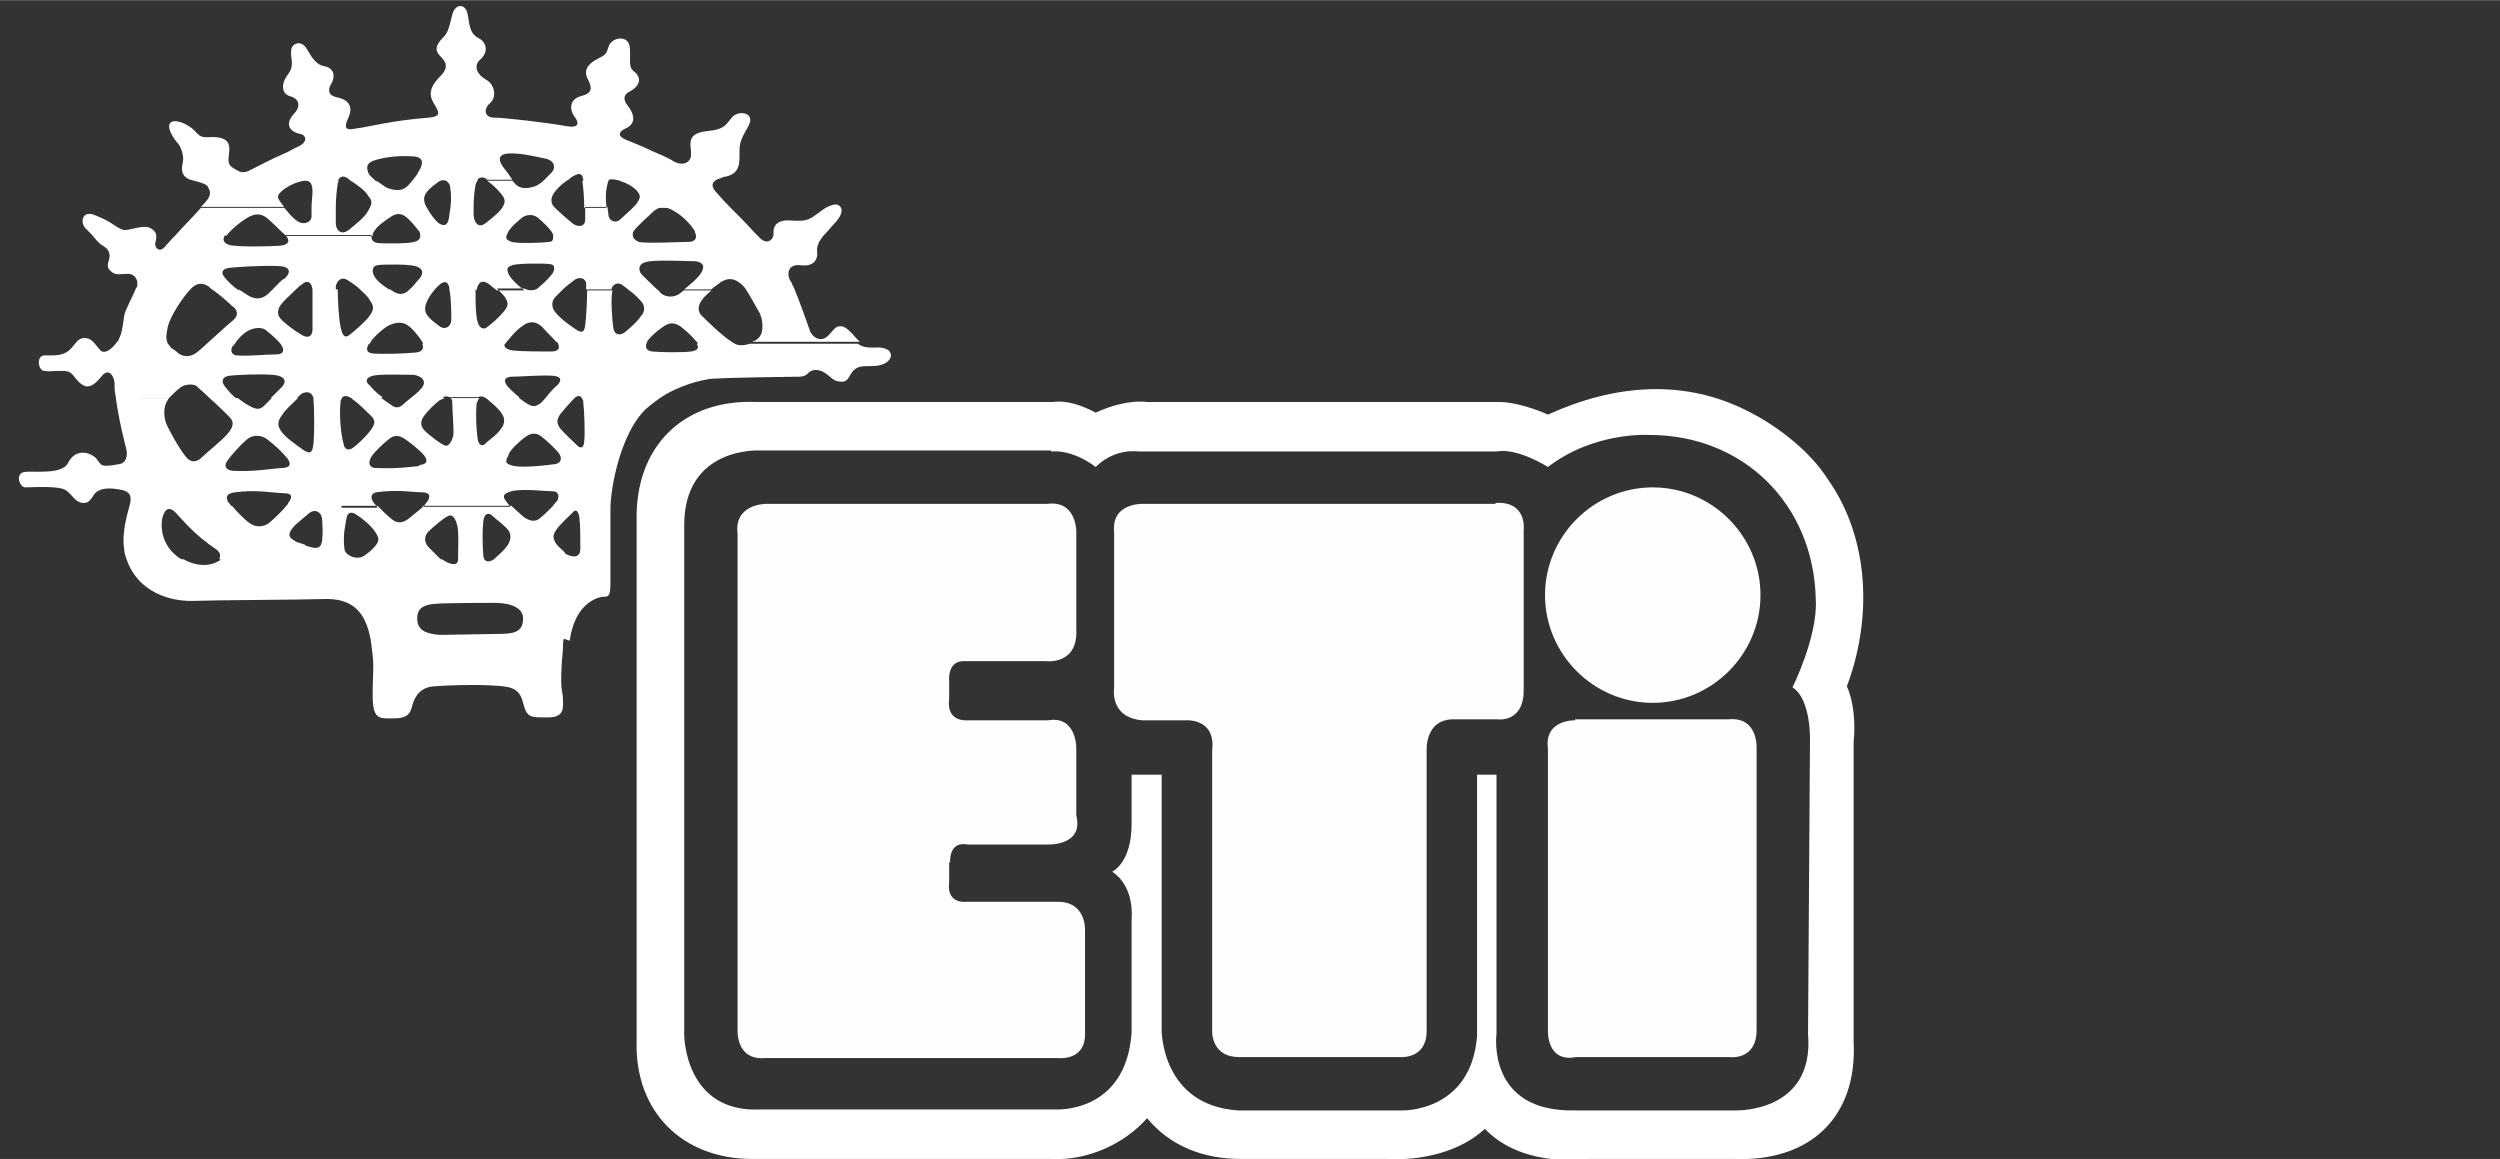 <?xml version="1.0" encoding="UTF-8"?>
<!DOCTYPE svg PUBLIC "-//W3C//DTD SVG 1.1//EN" "http://www.w3.org/Graphics/SVG/1.1/DTD/svg11.dtd">
<!-- Creator: CorelDRAW 2017 -->
<svg xmlns="http://www.w3.org/2000/svg" xml:space="preserve" width="275.441mm" height="127.712mm" version="1.1" style="shape-rendering:geometricPrecision; text-rendering:geometricPrecision; image-rendering:optimizeQuality; fill-rule:evenodd; clip-rule:evenodd"
viewBox="0 0 2576 1194"
 xmlns:xlink="http://www.w3.org/1999/xlink">
 <rect x="0" y="0" width="2576" height="1194" fill="#333333" stroke="none"/>
 <defs>
  <style type="text/css">
   <![CDATA[
    .fil2 {fill:none}
    .fil1 {fill:#FEFEFE}
    .fil0 {fill:white}
   ]]>
  </style>
 </defs>
 <g id="Layer_x0020_1">
  <g id="_2923744063648">
   <g>
    <path class="fil0" d="M1129 425c15,-7 35,-13 53,-11l363 0c15,0 37,7 50,13 68,-31 141,-38 209,-2 29,15 61,40 79,68 44,62 46,145 20,214 7,15 9,38 7,57l0 309c4,79 -46,124 -123,121l-152 0c-39,4 -79,-4 -105,-31 -26,24 -66,33 -101,31l-150 0c-39,0 -73,-13 -97,-42 -24,27 -62,44 -99,42l-308 0 0 0c-72,0 -121,-49 -119,-121l0 -536c-2,-77 48,-126 123,-123l306 0c15,-2 31,4 44,11zm-46 40c24,-2 46,16 46,16 20,-20 44,-16 44,-16l369 0c22,-4 53,16 53,16 48,-37 105,-33 105,-33 95,0 169,70 171,170 2,38 -24,90 -24,90 20,13 18,57 18,57l-2 300c7,82 -75,79 -75,79l-165 0c-92,2 -81,-79 -81,-79l0 -267 -20 0 0 269c-6,79 -77,77 -77,77l-169 0c-79,-5 -79,-82 -79,-82l0 -264 -31 0 0 51c0,40 -20,49 -20,49 24,16 20,49 20,49l0 117c-6,84 -79,79 -79,79l-303 0c-79,4 -79,-77 -79,-77l0 -525c0,-81 77,-77 77,-77l301 0 0 0z"/>
    <path class="fil1" d="M1623 742c0,0 -32,-1 -28,29l0 290c0,0 -2,34 29,28l158 0c0,0 28,4 28,-28l0 -290c0,0 2,-33 -29,-30l-158 0 0 0zm-644 147c0,0 -2,-23 18,-19l82 0c0,0 38,2 30,-30l0 -70c0,0 0,-33 -29,-28l-84 0c0,0 -21,2 -18,-22l0 -19c0,0 -2,-20 15,-20l84 0c0,0 34,5 32,-33l0 -101c0,0 0,-32 -30,-28l-290 0c0,0 -33,0 -29,31l0 511c0,0 -2,32 29,29l301 0c0,0 30,4 28,-28l0 -103c0,0 2,-30 -28,-30l-94 0c0,0 -21,3 -18,-20l0 -21 0 0zm562 -370l-364 0c0,0 -32,-1 -29,29l0 161c0,0 -5,30 29,33l44 0c0,0 32,-3 28,31l0 288c0,0 -2,28 28,28l165 0c0,0 28,3 28,-27l0 -289c0,0 -2,-33 29,-32l44 0c0,0 27,4 27,-30l0 -165c0,0 4,-30 -29,-28l0 0zm51 94c0,-61 50,-111 111,-111 61,0 111,50 111,111 0,61 -50,111 -111,111 -61,0 -111,-50 -111,-111z"/>
   </g>
   <path class="fil0" d="M581 658c-1,3 -1,7 -1,11 -4,44 0,42 0,50 0,8 3,20 -15,20 -18,0 -22,1 -26,-15 -4,-16 -13,-17 -34,-18 -21,-1 -45,0 -58,1 -13,1 -19,9 -22,19 -2,9 -5,14 -19,14 -15,0 -22,2 -22,-24 0,-26 2,-28 -1,-49 0,-3 -1,-5 -1,-8 -4,-20 -12,-42 -45,-42 -37,1 -109,1 -140,2 -28,0 -57,-13 -67,-44l31 0 -31 0c-1,-3 -2,-6 -2,-9 -3,-18 4,-39 6,-47 0,0 0,0 0,0 2,-9 -1,-12 -7,-14 -9,-2 -22,-4 -29,3 -3,3 -5,11 -13,10 -8,-1 -10,-8 -17,-13 -7,-5 -36,-3 -42,-3 -6,0 -11,-15 0,-16 9,-1 38,3 44,-9 8,-16 23,-11 29,-5 6,7 3,10 24,6 7,-1 9,-9 7,-16 -2,-8 -8,-31 -11,-55l0 0 0 0c-1,-4 -1,-9 -1,-13 -1,-8 -6,-14 -12,-8 -5,6 -10,12 -16,12 -6,0 -12,-8 -15,-12 -4,-4 -6,-4 -15,-4 -9,0 -7,1 -14,0 -7,0 -9,-16 0,-16 10,0 20,1 27,-7 3,-3 5,-6 6,-7l0 0c2,-2 3,-3 7,-4 4,0 7,1 10,4l0 0c2,2 4,5 6,7 4,7 12,2 18,-6 0,0 0,-1 1,-1l0 0c1,-2 2,-3 2,-4 2,-4 3,-8 5,-23 1,-6 9,-20 12,-28l0 0c0,0 0,-1 1,-1 2,-6 -1,-14 -9,-14 -9,0 -13,2 -18,-3 -6,-5 -1,-10 -1,-16 -1,-7 -4,-8 -10,-12 -3,-3 -5,-5 -8,-9l0 0c-2,-2 -4,-4 -6,-6 -7,-6 -5,-21 10,-14 15,6 18,10 24,13 6,3 6,2 16,0 13,-3 16,-1 20,3 1,1 2,3 2,4l-18 0 18 0c0,2 0,5 -1,8 -1,5 4,10 9,5 2,-2 6,-7 12,-13l0 0c8,-9 19,-20 26,-28l86 0c5,6 9,11 14,14 6,4 15,1 14,-7 0,-2 0,-5 0,-7l0 0c0,-6 1,-12 1,-17 0,-12 -6,-12 -13,-10 -8,2 -16,7 -19,10 0,0 3,-3 0,0 -7,6 -2,9 2,15 0,0 1,1 1,1l-86 0c1,-1 1,-1 2,-2 12,-12 6,-16 5,-19 -1,-2 -6,-4 -14,-6 -1,0 -3,-1 -4,-1l61 0 -61 0c-6,-2 -10,-7 -8,-16 1,-4 1,-8 0,-11l0 0c-1,-5 -3,-9 -6,-12 -4,-5 -11,-16 -6,-20 5,-4 18,2 24,8 6,6 6,8 19,7 12,0 19,4 17,16l0 0 0 1c-2,13 2,13 6,16 4,2 7,5 14,2 10,-5 23,-12 37,-18 5,-2 9,-5 14,-7 11,-5 8,-12 3,-13 -10,-2 -18,-9 -7,-21 6,-6 7,-15 -4,-18 -10,-3 -9,-14 -2,-23 7,-9 2,-17 3,-24 0,-7 10,-12 16,-2 4,6 8,16 18,18 11,2 11,11 8,17 -4,6 -5,13 5,15 10,2 18,8 12,21 -6,13 -1,13 9,11 10,-1 35,-8 74,-11 12,-1 11,-5 6,-13 -5,-8 -8,-16 6,-30 9,-9 5,-15 0,-20 -5,-5 -7,-10 3,-20 5,-5 6,-11 9,-23 3,-12 14,-12 16,0 2,13 3,20 11,24 8,4 11,14 2,22 -8,7 -3,16 6,21 9,5 11,18 4,24 -7,6 -6,15 4,15 10,0 54,5 76,9 13,2 11,-5 7,-10 -4,-5 -7,-17 6,-21 13,-3 12,-9 8,-17 -4,-7 -3,-14 7,-20 10,-6 11,-4 14,-14 3,-10 21,-13 22,1 1,15 -2,20 5,25 7,6 6,14 -5,20 -8,4 -6,10 -2,15 4,5 11,17 -2,23 -13,6 -3,11 3,13 7,3 15,6 23,10l0 0c9,4 17,7 23,11 11,6 19,0 18,-8 0,-1 0,-2 0,-3l29 0 -29 0c-1,-8 -3,-18 16,-20 21,-2 20,-8 27,-15 7,-7 24,-4 16,10 -7,12 -9,17 -9,25l0 0c0,1 0,3 0,4 0,10 0,20 -15,23 -1,0 -2,0 -3,1l0 0c-12,3 -12,9 -5,16 2,2 6,7 11,12 9,9 20,20 27,28l-56 0 56 0c2,2 4,4 5,5 8,9 15,3 15,-3 0,-1 0,-1 0,-2l0 0c0,-6 3,-13 18,-12 16,1 18,0 30,-9 4,-3 7,-5 10,-6 5,-2 8,-2 10,0l0 0c0,0 0,0 0,0 4,3 3,10 -6,19 -3,3 -5,6 -8,9l-22 0 22 0c-6,6 -10,13 -9,19 1,9 -4,16 -18,14 -14,-1 -13,12 -9,17 1,1 1,3 3,6l-21 0 21 0c5,12 14,37 16,43 2,8 12,15 20,6 8,-9 8,-9 13,-9 4,0 10,6 15,12 1,1 3,3 4,4l-111 0c0,0 0,0 0,0 3,-1 8,-3 10,-10 2,-9 -1,-18 -3,-21 -2,-3 -8,-15 -14,-24l0 0c-2,-2 -3,-4 -5,-5 -8,-7 -15,-5 -21,-1 -2,2 -6,4 -9,7l-28 0c6,-5 15,-12 18,-18 4,-7 0,-10 -6,-11 -7,0 -45,-2 -52,1 -7,2 -7,7 -5,11 2,3 11,11 17,17l0 0c2,1 3,3 4,4 5,4 13,5 20,0 1,-1 2,-2 4,-3l28 0c-3,3 -7,6 -9,9 -5,6 -5,12 -2,16 4,4 22,22 32,28 1,1 3,2 4,2l-39 0c0,-1 -1,-2 -2,-3 -6,-7 -11,-11 -16,-15 -6,-4 -11,-4 -17,0 -6,4 -12,9 -16,14 -1,1 -1,2 -2,4l0 0c-1,4 0,7 6,8 10,1 33,1 40,0 6,-1 9,-3 6,-8l39 0c4,2 9,2 16,0l111 0c4,3 8,4 16,4 11,-1 18,2 18,8 0,6 -8,11 -19,11 -11,0 -15,0 -20,5 -5,6 -5,12 -13,11 -7,0 -10,-5 -16,-9 -6,-4 -13,-4 -17,0 -4,4 -6,4 -15,4 -9,0 -69,1 -84,2 -11,1 -35,7 -54,20l0 0c-7,5 -14,10 -19,16 -18,21 -30,62 -32,95l-28 0 28 0c0,5 0,9 0,14 0,18 0,31 0,42l0 0c0,9 0,16 0,24 0,16 -3,13 -10,14 -8,2 -27,10 -32,45l-199 0 199 0 0 0zm-232 -472c0,1 -1,2 -1,3 -1,6 -2,16 -2,25l-6 0 6 0c0,7 0,14 0,17 1,7 6,11 13,6 6,-5 17,-13 21,-21 0,-1 1,-2 1,-2l0 0c3,-6 2,-8 -2,-13 -3,-5 -10,-10 -16,-14l20 0 -20 0c-2,-1 -3,-2 -4,-3 -4,-3 -9,-4 -11,3l0 0 0 0zm39 0l0 0c4,3 7,5 10,7 7,3 15,4 20,0 2,-1 4,-4 6,-6l28 0c0,0 0,0 0,0 -5,4 -15,10 -15,18 0,3 1,6 3,9l0 0c3,6 8,12 11,15 4,3 9,5 11,-2 1,-3 1,-8 2,-12l17 0 -17 0c1,-8 1,-16 0,-21 0,-3 -1,-5 -3,-7l0 0c-2,-2 -6,-2 -9,0l-28 0c3,-4 6,-7 7,-10 6,-9 5,-15 -4,-16 -13,-1 -29,0 -41,4 -10,3 -8,9 -6,14 1,2 5,5 8,8l0 0zm104 0c-1,1 -1,2 -2,4 -1,6 -2,14 -2,23l0 0c0,2 0,5 0,8 0,6 4,15 12,9 8,-6 16,-13 18,-17l32 0 -32 0c0,0 0,0 0,0 2,-4 4,-7 -2,-14 -5,-6 -10,-10 -14,-13l26 0c2,2 3,4 5,5 5,4 13,3 20,0 2,-1 5,-3 7,-5 3,-3 6,-6 8,-8 5,-5 4,-13 -7,-15 -10,-2 -26,-6 -38,-5 -9,1 -11,6 -3,16 2,2 5,7 8,11l-26 0c0,0 -1,-1 -1,-1 -3,-2 -7,-2 -9,1l0 0 0 0zm68 0l24 0c-6,4 -13,11 -15,16 -2,5 0,9 2,11l0 0c1,1 2,2 3,3 3,3 10,9 16,14 5,4 13,4 13,-4 0,-3 0,-7 0,-13l23 0c0,3 1,6 1,9 1,6 8,8 12,4 3,-3 9,-8 13,-12l0 0c2,-2 4,-4 5,-6 4,-6 2,-8 -1,-12 -4,-4 -9,-7 -15,-9 -1,0 -1,0 -2,-1l51 0 -51 0c-8,-2 -11,-2 -12,0l-26 0c0,0 0,0 0,-1 -1,-9 -7,-6 -13,-2 -1,1 -2,2 -4,3l-24 0 0 0zm107 28l13 0c-2,0 -4,2 -6,3 -4,4 -19,17 -21,21 -1,1 -1,2 -1,4l0 0c0,3 2,5 6,7 7,2 45,0 52,0 5,0 8,-3 7,-7 0,-1 -1,-2 -1,-4 -4,-7 -14,-17 -22,-21 -3,-2 -6,-3 -8,-3l61 0 -61 0c-2,0 -4,0 -6,0l-13 0 0 0zm-40 -28c-1,2 -1,4 -2,8 -1,5 -1,12 0,20l-23 0c0,-10 -1,-22 -2,-28l26 0 0 0zm-395 56c-1,1 -1,2 -1,2 -3,6 5,9 11,9 6,1 31,1 46,0 12,-1 10,-7 6,-11l89 0c-1,4 1,7 5,8 6,1 33,1 39,-1 4,-1 6,-3 6,-6l79 0 -79 0c0,-2 0,-4 -2,-6 -4,-5 -9,-11 -13,-14 -4,-3 -9,-4 -15,0 -6,4 -14,9 -18,16 -1,1 -1,3 -1,4l-89 0c-1,-1 -1,-1 -2,-2 -4,-3 -15,-15 -20,-18 -5,-3 -10,-3 -16,0 -6,3 -18,12 -24,20l0 0 0 0zm290 0l0 0c-1,4 0,5 5,7 6,2 34,1 39,0 4,0 4,-3 4,-7l28 0 -28 0c0,-1 -1,-2 -2,-4 -3,-4 -9,-10 -14,-14 -5,-4 -12,-3 -16,0 -5,4 -13,11 -15,16 0,1 0,1 -1,2l0 0zm-326 56c-9,10 -20,27 -23,38 -1,6 -3,12 0,18l0 0c1,1 2,2 3,4 0,0 5,3 8,6 6,4 13,4 20,-2 1,-1 5,-4 9,-8l29 0c-1,1 -1,2 -2,2 -4,6 0,10 4,10 13,1 29,-1 40,-1 11,0 8,-7 5,-11l0 0c0,0 0,0 0,0 -3,-4 -10,-10 -15,-14 -5,-4 -14,-2 -19,1 -4,2 -10,8 -13,13l-29 0c9,-8 22,-20 27,-24 7,-6 4,-12 -1,-15 -3,-3 -12,-11 -19,-16l0 0c-2,-1 -4,-3 -5,-4 -6,-4 -12,-4 -18,2 0,0 -1,1 -1,2l0 0 0 0zm50 0l0 0c5,3 9,6 11,7 6,3 11,3 16,0 2,-1 5,-4 8,-7l24 0c-5,5 -12,11 -15,15 -5,6 -4,12 -1,15 3,4 15,13 22,17 7,4 11,1 11,-6 0,-7 0,-32 0,-40 0,0 0,-1 0,-1 -1,-8 -6,-10 -11,-5 -2,1 -4,3 -6,5l-24 0c5,-5 9,-10 12,-11 4,-3 10,-12 -5,-13 -15,-1 -48,1 -53,2 -5,1 -8,4 -4,9 3,4 9,10 15,14l0 0zm102 0l0 0c0,10 1,30 3,39 2,10 5,11 9,8 4,-3 17,-14 21,-20 4,-6 5,-9 0,-16 -2,-4 -6,-7 -10,-11l13 0 -13 0c-4,-4 -9,-7 -12,-9 -7,-5 -12,0 -13,6 0,1 0,2 0,3l0 0zm54 0l0 0c1,1 2,1 3,2 6,4 11,3 15,0 1,-1 1,-1 2,-2l20 0 -20 0c4,-3 7,-8 11,-12 4,-6 2,-10 -5,-12 -6,-2 -33,-2 -39,-1 -6,1 -6,7 -3,12 4,6 10,10 15,13zm46 0c-5,6 -10,14 -10,20 0,8 10,14 15,18 5,4 12,1 12,-7 0,-7 0,-23 -2,-31l0 0c0,-1 0,-1 0,-2 -2,-8 -7,-6 -11,-2 -1,1 -2,2 -4,4l0 0 0 0zm42 0c0,1 0,2 0,2 0,13 0,23 2,31 2,8 7,9 11,5 4,-3 10,-8 16,-15 6,-7 4,-10 2,-14 -1,-2 -5,-6 -9,-10l28 0c4,2 9,3 14,0l0 0c0,0 1,-1 1,-1 5,-4 11,-10 14,-14 3,-4 3,-10 -2,-10 -5,-1 -33,-1 -39,1 -6,2 -6,4 -4,9 2,5 10,12 15,16 0,0 1,0 1,1l-28 0c-3,-2 -6,-5 -9,-7 -8,-5 -11,1 -12,7l0 0 0 0zm90 0c-2,2 -4,4 -5,5 -3,3 -8,7 -5,15 3,7 17,17 23,21 6,4 9,4 10,-4 1,-7 2,-26 2,-36l26 0c-2,10 0,32 1,39 1,7 7,8 12,4 5,-4 13,-11 16,-16 4,-4 5,-9 2,-14 -3,-4 -9,-10 -15,-14l6 0 -6 0c-2,-2 -4,-3 -5,-4 -4,-4 -11,-2 -12,4 0,0 0,0 0,0l-26 0c0,-2 0,-4 0,-5 0,-8 -9,-8 -13,-4 -4,3 -8,6 -11,9l0 0 0 0zm-200 56c-2,4 -4,9 4,10 10,1 36,0 45,-1 7,-1 8,-5 6,-9l85 0c-1,4 2,6 9,7 10,1 30,1 39,1 8,0 9,-4 7,-8l19 0 -19 0c0,-1 -1,-2 -2,-2 -4,-5 -9,-9 -15,-16 -7,-6 -14,-5 -20,0 -6,4 -10,9 -15,15 -1,1 -2,2 -2,3l-85 0c0,-1 -1,-2 -1,-2 -2,-4 -11,-15 -15,-17 -5,-4 -13,-3 -19,0 -5,2 -17,13 -19,17 0,1 -1,1 -1,2l0 0zm-236 56l30 0c0,1 -1,1 -1,2 -5,6 -5,19 0,28 5,10 13,24 19,31 5,6 11,5 16,0 5,-5 23,-19 28,-26 5,-7 5,-11 0,-16 -3,-3 -12,-12 -20,-19l17 0 -17 0c-5,-5 -10,-9 -12,-11 -4,-5 -14,-3 -18,0 -4,3 -7,6 -12,11l-30 0 0 0zm101 0l0 0c4,3 8,6 12,8 7,4 11,4 15,0 2,-2 5,-5 8,-8l27 0c-7,7 -13,12 -16,17 -4,5 -6,10 -2,16 4,7 16,15 23,20 7,5 10,4 11,-6 1,-10 1,-35 0,-45 0,-1 0,-1 0,-2l6 0 -6 0c-2,-8 -10,-7 -14,-3 -1,1 -2,2 -3,3l-27 0c4,-4 8,-8 11,-11 6,-6 4,-12 -9,-13 -12,-1 -38,0 -45,1 -7,1 -8,6 -5,10 3,4 7,9 12,13l0 0zm107 0c0,1 -1,2 -1,3 -2,16 1,38 3,44 1,7 6,7 10,4 4,-3 13,-11 18,-18 5,-7 5,-10 0,-15 -4,-4 -13,-13 -19,-17l21 0 -21 0c0,0 -1,-1 -1,-1 -5,-3 -9,-3 -10,1l0 0 0 0zm41 0l0 0c4,3 7,5 10,7 5,4 9,3 13,-1 2,-2 5,-4 7,-6l0 0c4,-3 9,-7 12,-11 5,-7 -1,-12 -9,-13 -8,0 -35,-1 -42,1 -7,2 -8,6 -3,10 5,6 10,10 13,12l0 0zm65 0c-2,1 -5,2 -6,3 -5,4 -10,9 -14,14 -4,5 -6,10 -1,16 6,6 18,15 22,16 4,1 7,-6 8,-10 1,-5 -1,-26 -1,-35 0,-2 -1,-4 -2,-4l30 0c-1,1 -2,3 -3,6 -1,15 0,27 1,35 1,9 6,9 9,5 3,-3 10,-7 15,-14 5,-6 4,-12 1,-16 -2,-4 -9,-10 -15,-15 -1,-1 -2,-1 -3,-2 -2,-1 -5,-1 -6,0l-30 0c-2,-1 -4,-1 -7,0l0 0 0 0zm77 0l0 0c3,2 5,4 7,5 5,3 8,5 14,1 2,-1 4,-4 6,-6l16 0 -16 0c4,-5 9,-11 12,-13 4,-4 6,-9 -4,-10 -10,-1 -36,1 -44,1 -8,1 -6,6 -3,10 4,4 8,8 12,11l0 0zm57 0c-4,4 -12,13 -15,17 -3,5 -4,8 0,14 5,6 14,14 18,18 4,4 7,1 7,-5 1,-7 0,-32 -1,-40 0,-1 0,-2 -1,-3l0 0 0 0c-2,-5 -6,-3 -8,-1 0,0 0,0 -1,1l0 0zm-353 111l0 0c5,6 13,14 17,17 6,5 15,6 22,0 6,-5 13,-12 17,-17l0 0c1,-1 2,-2 2,-3 4,-5 5,-10 -4,-10 -9,0 -29,-4 -50,-1 -9,1 -11,4 -8,10 1,1 2,2 3,4l0 0zm113 0l37 0c5,5 11,11 15,14 5,4 10,4 16,0 4,-3 11,-9 16,-13 2,-2 3,-4 4,-5 3,-4 5,-10 -6,-10 -10,0 -24,-3 -46,0 -6,1 -7,6 -2,12 1,1 2,2 3,4l-37 0 0 0zm84 0l91 0c4,4 10,9 12,11 4,3 11,7 17,2 4,-3 9,-8 13,-12l0 0c2,-3 4,-5 5,-6 2,-3 3,-10 -5,-10 -7,0 -31,-3 -42,0 -11,3 -8,7 -5,11 1,1 2,3 4,5l-91 0 0 0zm88 -52c-3,5 -5,9 6,11 11,2 35,-1 42,-2 7,-1 7,-7 4,-11 -2,-3 -12,-13 -19,-18 -7,-5 -13,-1 -17,2 -4,3 -14,12 -16,17l0 0zm-92 10c10,-1 8,-6 5,-10 -3,-4 -14,-13 -20,-17 -6,-4 -11,-4 -16,0 -5,4 -14,12 -18,18 -4,6 -3,11 3,12 23,1 36,-1 46,-2l0 0zm-140 3c9,-1 7,-6 4,-10 -4,-5 -12,-13 -20,-19 -7,-6 -17,-5 -22,0 -6,5 -16,16 -20,22 -4,6 0,10 8,10 22,1 42,-3 50,-3l0 0zm-103 94l0 0c12,7 26,8 36,2 1,0 2,-1 2,-2l228 0c1,0 1,1 2,1 4,3 15,8 15,-1l0 0 0 0 0 0c0,-9 1,-30 -1,-35 -1,-5 -4,-11 -8,-10 -4,1 -16,11 -22,17 -5,6 -3,12 1,16 4,4 8,8 12,12l-228 0c1,-3 2,-6 -3,-10 -25,-17 -34,-30 -43,-39 -7,-6 -10,-1 -12,4 -3,9 -2,25 9,37 3,3 6,6 10,8l0 0zm310 0l0 0c2,3 6,3 10,0l0 0c0,0 1,0 1,-1 6,-5 12,-11 14,-15 2,-4 4,-10 -2,-16 -6,-6 -12,-10 -15,-13 -3,-3 -8,-3 -9,6 -1,9 -1,21 0,35 0,2 1,3 1,4l0 0zm83 -6c3,2 16,8 16,-5 0,-9 0,-25 -1,-32 -1,-7 -4,-9 -7,-5 -4,4 -13,12 -17,18 -4,6 -3,9 0,14 3,4 5,5 9,9l0 0zm-227 -4c1,6 13,12 21,6 5,-4 7,-5 11,-10 4,-5 4,-8 -1,-15 -5,-7 -14,-14 -19,-17 -4,-3 -9,-3 -10,4 -1,7 -4,16 -2,32l0 0zm-40 -4c9,3 16,5 17,-6 0,-4 1,-5 0,-20 0,-8 -7,-13 -14,-7 -7,6 -6,5 -13,11 -6,6 -10,12 -3,16 5,3 0,1 12,5l0 0zm198 91c15,0 26,-1 26,-16 0,-14 -20,-16 -29,-16 -9,0 -50,0 -62,1 -12,1 -19,5 -18,17 1,12 12,14 23,15l60 -1 0 0z"/>
   <rect class="fil2" width="2576" height="1194"/>
  </g>
 </g>
</svg>
